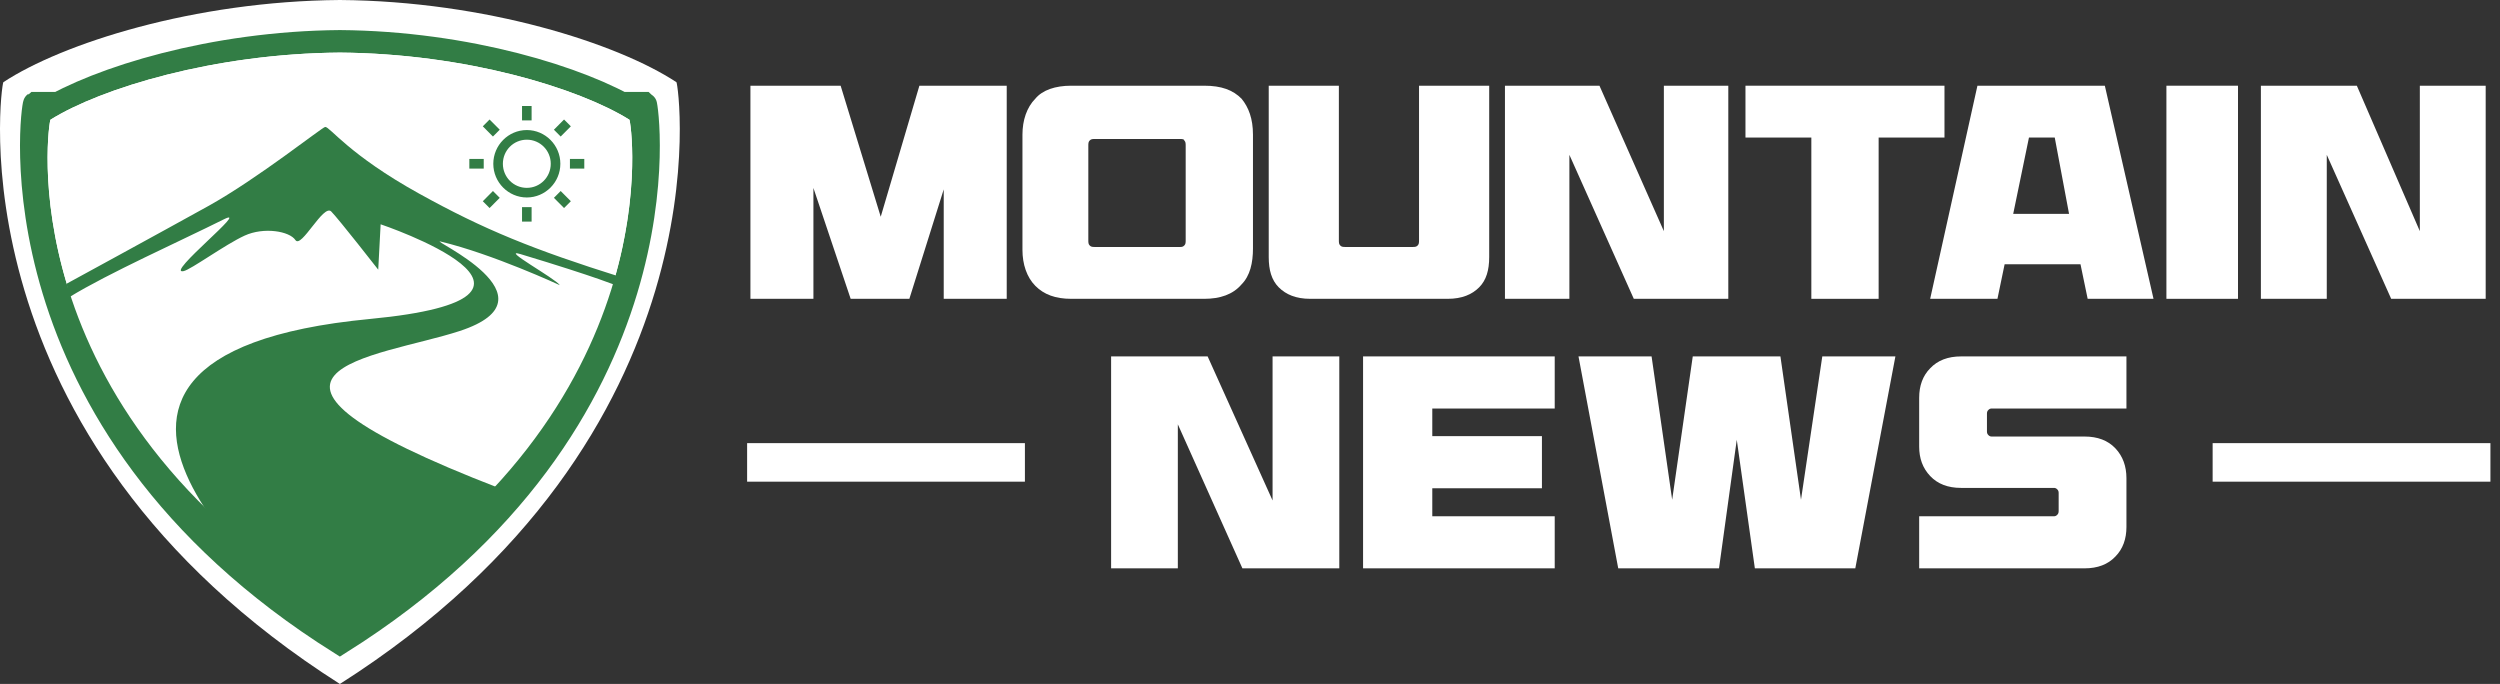 <svg width="106" height="29" viewBox="0 0 106 29" fill="none" xmlns="http://www.w3.org/2000/svg">
<rect x="0" y="0" width="106" height="29" fill="#333333" stroke="none"/>
<g clip-path="url(#clip0_2423_308)">
<path d="M28.681 3.485C26.194 1.849 20.618 0.049 14.411 0C8.206 0.049 2.629 1.849 0.142 3.485C0.053 3.544 -2.136 18.473 14.411 29C30.96 18.473 28.771 3.544 28.681 3.485Z" fill="white"/>
<path d="M1.892 5.049C1.904 4.907 1.917 4.791 1.928 4.704C4.17 3.33 9.006 1.817 14.411 1.775C19.816 1.817 24.654 3.33 26.897 4.703C26.908 4.791 26.921 4.906 26.933 5.049C26.964 5.42 26.989 5.965 26.971 6.65C26.935 8.021 26.727 9.947 26.057 12.162C24.737 16.529 21.614 22.045 14.411 26.657C7.21 22.045 4.087 16.529 2.767 12.162C2.097 9.947 1.89 8.021 1.854 6.651C1.836 5.965 1.861 5.42 1.892 5.049ZM14.411 27.249C29.414 17.82 27.428 4.449 27.349 4.397H1.477C1.395 4.449 -0.589 17.82 14.411 27.249Z" fill="white" stroke="#327D45"/>
<path d="M26.686 5.076C24.546 3.74 19.75 2.27 14.412 2.23C9.074 2.27 4.279 3.74 2.14 5.076C2.062 5.125 0.18 17.314 14.412 25.911C28.645 17.314 26.762 5.125 26.686 5.076Z" fill="white"/>
<path d="M9.217 9.175L2.855 12.113C1.625 8.074 2.101 5.1 2.14 5.076C4.279 3.74 9.074 2.27 14.412 2.23C19.75 2.27 24.546 3.74 26.686 5.076C26.724 5.099 27.187 7.991 26.019 11.945L14.421 8.125L9.217 9.175Z" fill="white"/>
<g clip-path="url(#clip1_2423_308)">
<path d="M22.134 4.493V5.106H22.54V4.493H22.134ZM20.758 5.067L20.471 5.356L20.901 5.789L21.189 5.5L20.758 5.067ZM23.916 5.067L23.486 5.5L23.773 5.789L24.204 5.356L23.916 5.067ZM22.337 5.514C21.555 5.514 20.916 6.157 20.916 6.944C20.916 7.731 21.555 8.373 22.337 8.373C23.12 8.373 23.759 7.731 23.759 6.944C23.759 6.157 23.12 5.514 22.337 5.514ZM22.337 5.923C22.9 5.923 23.352 6.378 23.352 6.944C23.352 7.51 22.9 7.965 22.337 7.965C21.774 7.965 21.322 7.51 21.322 6.944C21.322 6.378 21.774 5.923 22.337 5.923ZM19.9 6.74V7.148H20.51V6.74H19.9ZM24.165 6.74V7.148H24.774V6.74H24.165ZM20.901 8.099L20.471 8.532L20.758 8.821L21.189 8.388L20.901 8.099ZM23.773 8.099L23.486 8.388L23.916 8.821L24.204 8.532L23.773 8.099ZM22.134 8.782V9.395H22.54V8.782H22.134Z" fill="#327D45"/>
</g>
<path d="M2.825 12.029C2.825 12.029 6.795 9.866 8.83 8.737C10.928 7.573 13.665 5.39 13.788 5.382C13.98 5.366 14.795 6.56 17.76 8.203C20.532 9.74 22.627 10.587 26.323 11.747L26.261 12.154C26.261 12.154 25.334 11.757 22.073 10.775C21.169 10.504 23.572 11.82 23.736 12.092C23.736 12.092 20.902 10.775 18.684 10.242C18.091 10.1 23.839 12.611 19.487 14.036C16.037 15.165 8.213 15.698 21.21 20.714L15.446 26.303L12.935 26.081C12.935 26.081 -1.053 15.119 15.687 13.524C25.336 12.604 16.139 9.51 16.139 9.51L16.037 11.434C16.037 11.434 14.373 9.301 14.044 8.967C13.716 8.632 12.772 10.556 12.526 10.179C12.278 9.803 11.191 9.614 10.37 9.991C9.548 10.367 8.091 11.434 7.783 11.496C6.967 11.662 10.679 8.705 9.487 9.301C7.643 10.223 4.581 11.59 2.948 12.594L3.082 13.44L2.825 12.029Z" fill="#327D45"/>
<g clip-path="url(#clip2_2423_308)">
<path d="M53.794 3.634V10.9C53.794 11.449 53.915 11.877 54.218 12.182C54.522 12.487 54.947 12.67 55.554 12.67H61.382C61.989 12.67 62.414 12.487 62.717 12.182C63.021 11.877 63.142 11.449 63.142 10.9V3.634H60.167V10.167C60.167 10.289 60.167 10.35 60.107 10.411C60.046 10.472 59.985 10.472 59.864 10.472H57.072C56.95 10.472 56.889 10.472 56.829 10.411C56.768 10.35 56.768 10.289 56.768 10.167V3.634H53.794Z" fill="white"/>
<path d="M42.685 12.67V3.634H38.982L37.343 9.19L35.643 3.634H31.818V12.67H34.489V7.969L36.068 12.67H38.557L40.014 8.03V12.67H42.685Z" fill="white"/>
<path d="M51.062 12.67C51.73 12.67 52.276 12.487 52.64 12.06C53.005 11.693 53.126 11.144 53.126 10.533V5.71C53.126 5.038 52.944 4.55 52.64 4.183C52.276 3.817 51.791 3.634 51.062 3.634H45.416C44.749 3.634 44.202 3.817 43.899 4.183C43.535 4.55 43.352 5.099 43.352 5.71V10.594C43.352 11.205 43.535 11.754 43.899 12.121C44.263 12.487 44.749 12.67 45.416 12.67H51.062ZM46.145 6.198C46.145 6.076 46.145 6.015 46.206 5.954C46.266 5.893 46.327 5.893 46.449 5.893H50.03C50.091 5.893 50.212 5.893 50.212 5.954C50.273 6.015 50.273 6.076 50.273 6.198V10.167C50.273 10.289 50.273 10.35 50.212 10.411C50.151 10.472 50.091 10.472 50.03 10.472H46.449C46.327 10.472 46.266 10.472 46.206 10.411C46.145 10.35 46.145 10.289 46.145 10.167V6.198Z" fill="white"/>
<path d="M69.273 12.67H73.28V3.634H70.548V9.801L67.817 3.634H63.81V12.67H66.542V6.565L69.273 12.67Z" fill="white"/>
<path d="M102.601 9.801L99.93 3.634H95.862V12.67H98.655V6.565L101.386 12.67H105.393V3.634H102.601V9.801Z" fill="white"/>
<path d="M94.891 3.634H91.856V12.67H94.891V3.634Z" fill="white"/>
<path d="M84.692 12.67L84.996 11.205H88.213L88.517 12.67H91.309L89.245 3.634H83.843L81.839 12.67H84.692ZM86.028 5.832H87.121L87.728 9.068H85.36L86.028 5.832Z" fill="white"/>
<path d="M74.008 5.832H76.801V12.67H79.654V5.832H82.446V3.634H74.008V5.832Z" fill="white"/>
<g clip-path="url(#clip3_2423_308)">
<path d="M56.771 24.098H52.678L49.94 17.991V24.098H47.111V15.112H51.204L53.957 21.22V15.112H56.786V24.098H56.771Z" fill="white"/>
<path d="M65.92 17.321H60.729V18.493H65.378V20.702H60.729V21.89H65.92V24.098H57.794V15.112H65.92V17.321Z" fill="white"/>
<path d="M78.665 24.098H74.406L73.639 18.646L72.886 24.098H68.613L66.928 15.112H70.027L70.9 21.189L71.773 15.112H75.49L76.362 21.189L77.265 15.112H80.365L78.665 24.098Z" fill="white"/>
<path d="M90.161 17.321H84.443C84.397 17.321 84.352 17.336 84.307 17.382C84.262 17.427 84.247 17.473 84.247 17.534V18.296C84.247 18.356 84.262 18.402 84.307 18.448C84.352 18.493 84.397 18.509 84.443 18.509H88.385C88.942 18.509 89.378 18.676 89.694 19.011C90.01 19.346 90.161 19.773 90.161 20.275V22.347C90.161 22.849 90.01 23.276 89.694 23.596C89.378 23.931 88.942 24.098 88.385 24.098H81.373V21.89H87.091C87.136 21.89 87.181 21.875 87.226 21.829C87.272 21.783 87.287 21.738 87.287 21.661V20.9C87.287 20.839 87.272 20.793 87.226 20.747C87.181 20.702 87.136 20.687 87.091 20.687H83.149C82.592 20.687 82.156 20.519 81.84 20.184C81.523 19.849 81.373 19.438 81.373 18.935V16.864C81.373 16.361 81.523 15.935 81.84 15.615C82.156 15.28 82.592 15.112 83.149 15.112H90.161V17.321Z" fill="white"/>
</g>
<path d="M105.594 19.334V19.878V20.423H93.816V19.878V19.334V18.789H105.594V19.334Z" fill="white"/>
<path d="M43.456 19.334V19.878V20.423H31.678V19.878V19.334V18.789H43.456V19.334Z" fill="white"/>
</g>
</g>
<defs>
<clipPath id="clip0_2423_308">
<rect width="106" height="29" fill="white"/>
</clipPath>
<clipPath id="clip1_2423_308">
<rect width="4.874" height="4.901" fill="white" transform="translate(19.9 4.493)"/>
</clipPath>
<clipPath id="clip2_2423_308">
<rect width="74.728" height="23.69" fill="white" transform="translate(31.272 3.268)"/>
</clipPath>
<clipPath id="clip3_2423_308">
<rect width="43.05" height="8.986" fill="white" transform="translate(47.111 15.112)"/>
</clipPath>
</defs>
</svg>
